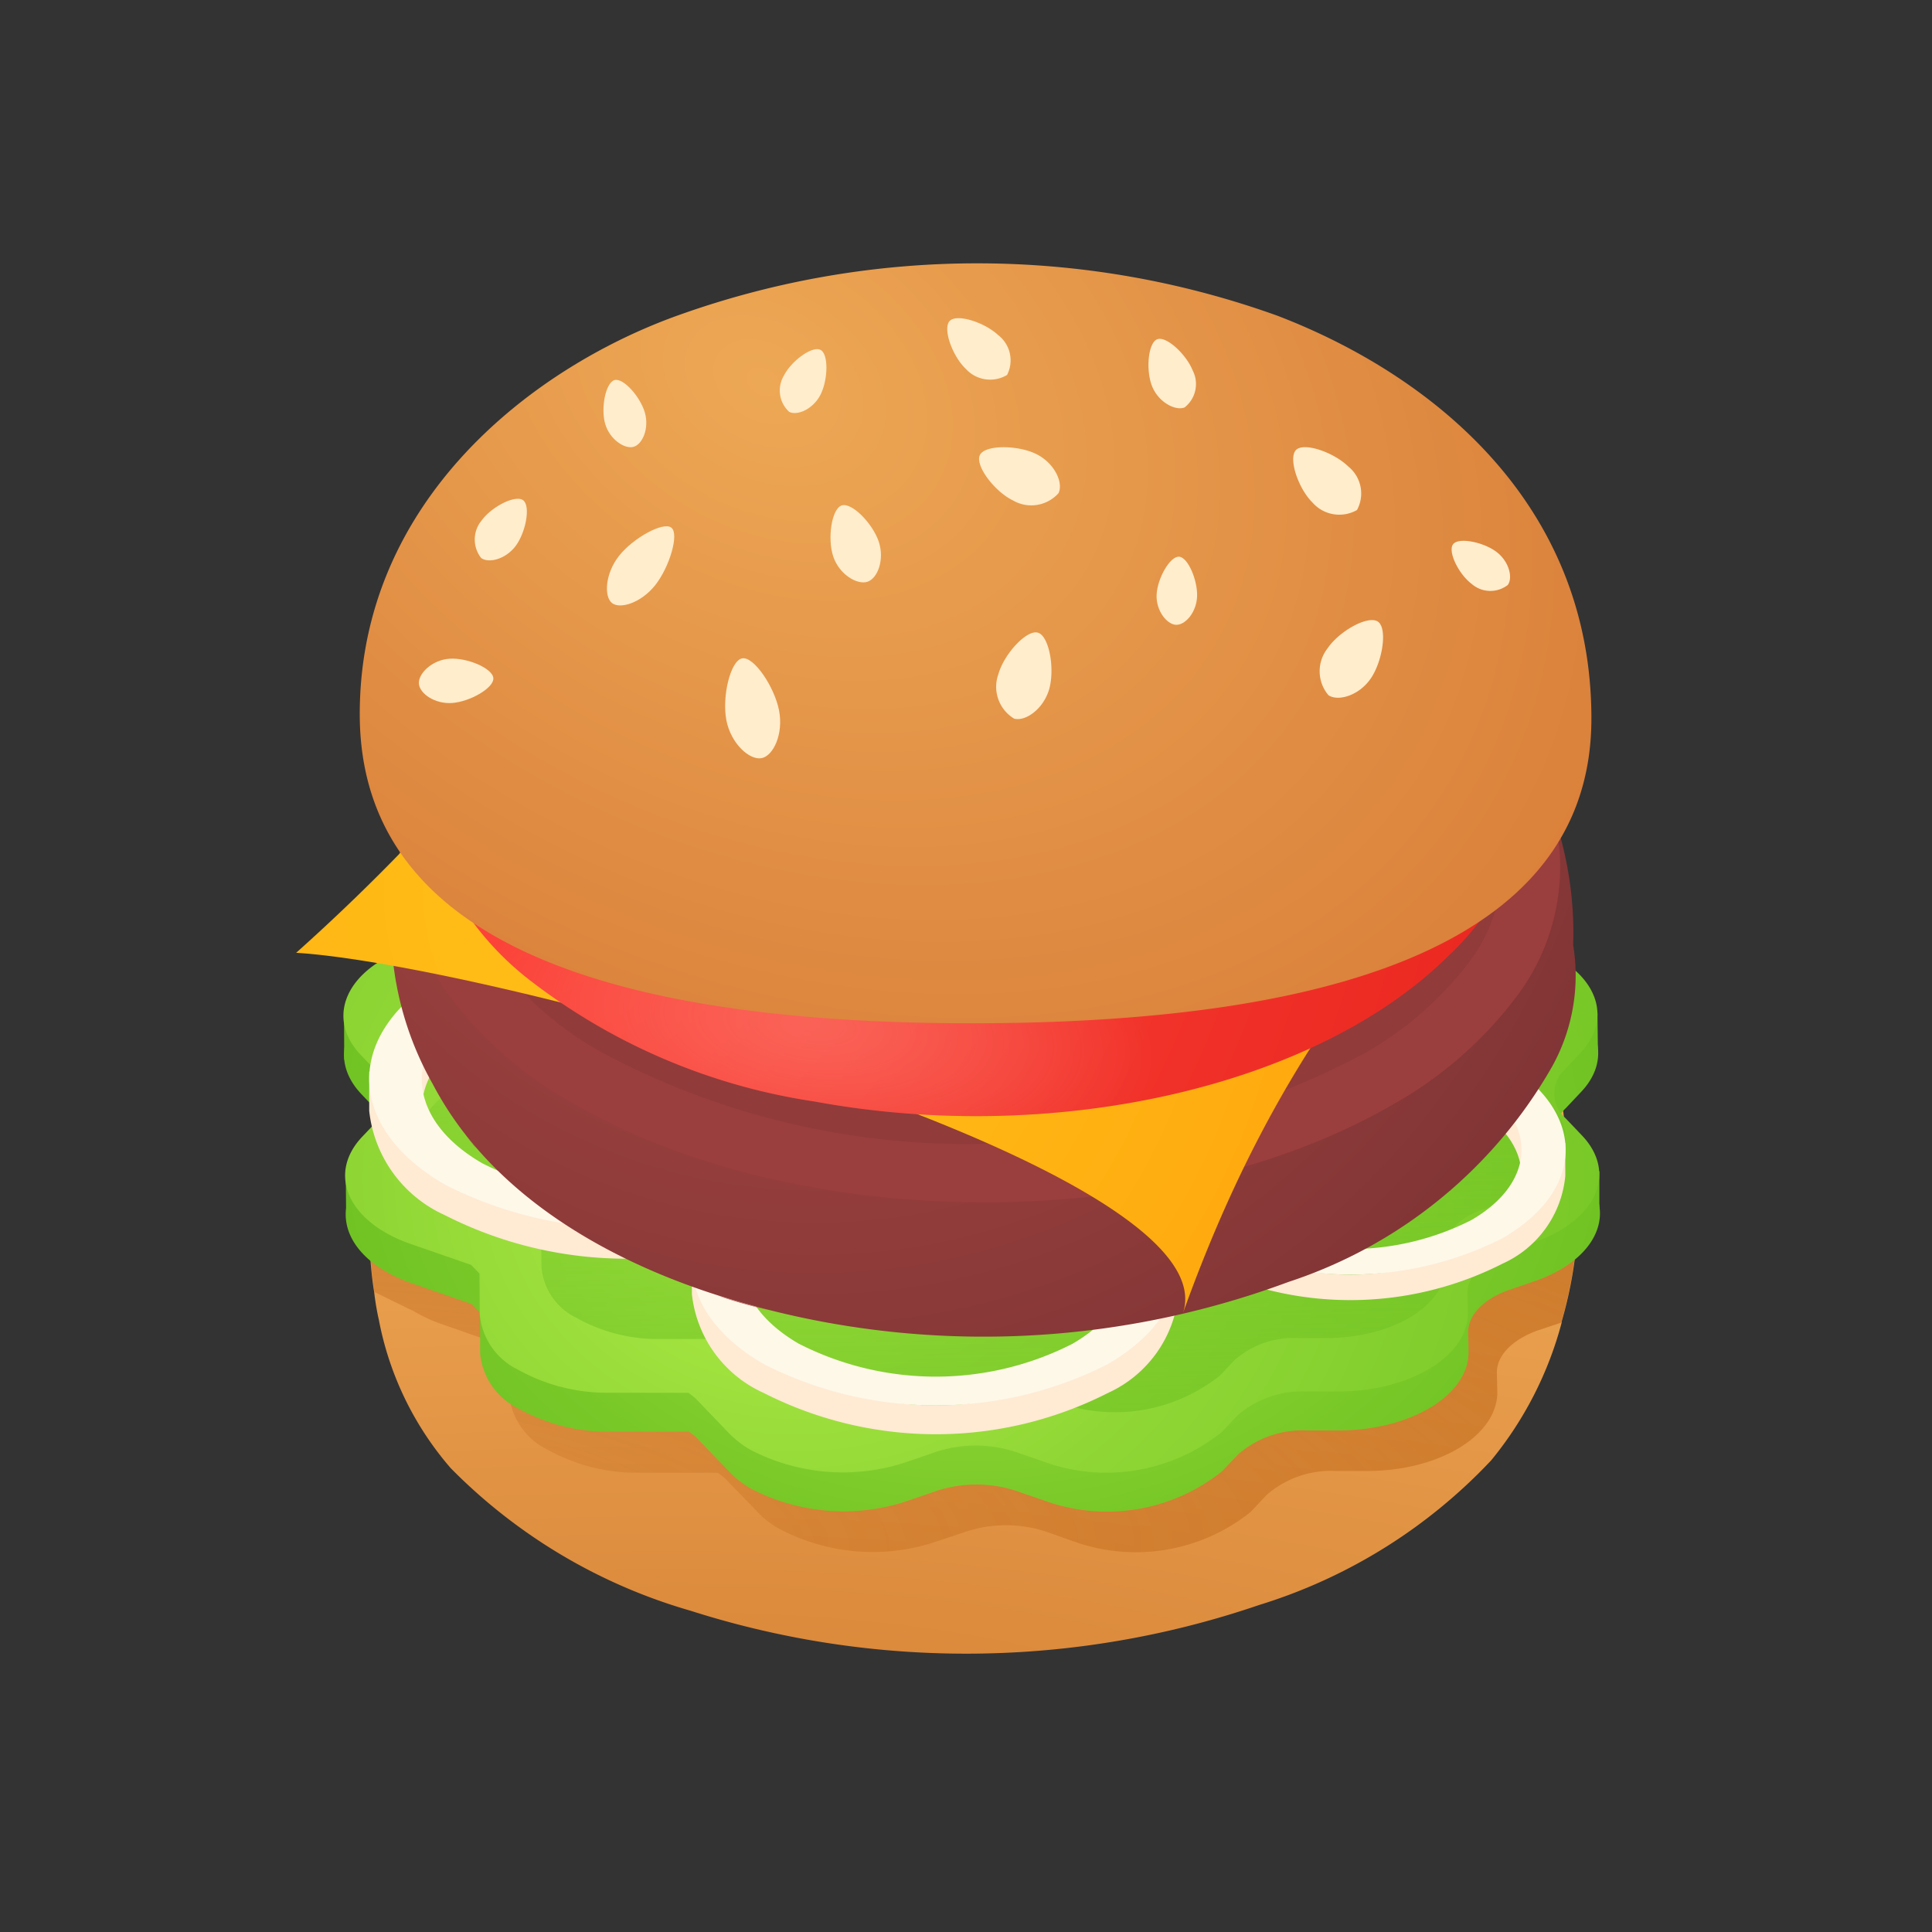 ﻿<?xml version="1.0" encoding="utf-8"?>
<svg xmlns="http://www.w3.org/2000/svg" xmlns:xlink="http://www.w3.org/1999/xlink" viewBox="0 0 48 48" width="192" height="192">
  <rect x="0" y="0" width="48" height="48" fill="#333333" stroke="none"/>
  <defs>
    <radialGradient id="Sxy5jdg1ZbXulkaDqyQUjb" cx="16.988" cy="42.885" r="72.801" gradientTransform="matrix(1 .003 -.001 .234 .033 32.809)" gradientUnits="userSpaceOnUse">
      <stop offset="0" stop-color="#d98437" />
      <stop offset=".014" stop-color="#d98538" />
      <stop offset=".625" stop-color="#e79d4c" />
      <stop offset="1" stop-color="#eca654" />
    </radialGradient>
    <radialGradient id="Sxy5jdg1ZbXulkaDqyQUjc" cx="-.304" cy="39.066" r="83.639" gradientTransform="matrix(1 -.026 .007 .252 -.259 29.206)" gradientUnits="userSpaceOnUse">
      <stop offset="0" stop-color="#ab4d00" stop-opacity="0" />
      <stop offset=".253" stop-color="#ab4d00" stop-opacity=".34" />
      <stop offset=".498" stop-color="#ab4d00" stop-opacity=".624" />
      <stop offset=".711" stop-color="#ab4d00" stop-opacity=".829" />
      <stop offset=".886" stop-color="#ab4d00" stop-opacity=".954" />
      <stop offset="1" stop-color="#ab4d00" />
    </radialGradient>
    <radialGradient id="Sxy5jdg1ZbXulkaDqyQUja" cx="24.147" cy="28.173" r="16.524" gradientTransform="matrix(1 0 0 .772 0 6.433)" gradientUnits="userSpaceOnUse">
      <stop offset="0" stop-color="#b2ed48" />
      <stop offset=".401" stop-color="#90d735" />
      <stop offset=".773" stop-color="#78c828" />
      <stop offset="1" stop-color="#6fc223" />
    </radialGradient>
    <radialGradient id="Sxy5jdg1ZbXulkaDqyQUjd" cx="19.798" cy="29.257" r="26.081" gradientTransform="matrix(1 0 0 .866 0 3.925)" xlink:href="#Sxy5jdg1ZbXulkaDqyQUja" />
    <linearGradient id="Sxy5jdg1ZbXulkaDqyQUje" x1="25.142" x2="24.475" y1="51.453" y2="19.173" gradientUnits="userSpaceOnUse">
      <stop offset="0" stop-color="#6fc223" />
      <stop offset=".104" stop-color="#6fc223" stop-opacity=".954" />
      <stop offset=".274" stop-color="#6fc223" stop-opacity=".827" />
      <stop offset=".488" stop-color="#6fc223" stop-opacity=".621" />
      <stop offset=".739" stop-color="#6fc223" stop-opacity=".336" />
      <stop offset="1" stop-color="#6fc223" stop-opacity="0" />
    </linearGradient>
    <radialGradient id="Sxy5jdg1ZbXulkaDqyQUjf" cx="20.265" cy="15.704" r="40.58" gradientUnits="userSpaceOnUse">
      <stop offset="0" stop-color="#b44f49" />
      <stop offset=".056" stop-color="#ae4c47" />
      <stop offset=".47" stop-color="#863737" />
      <stop offset=".799" stop-color="#6e2a2e" />
      <stop offset="1" stop-color="#65252a" />
    </radialGradient>
    <radialGradient id="Sxy5jdg1ZbXulkaDqyQUjg" cx="15.862" cy="22.148" r="22.007" gradientUnits="userSpaceOnUse">
      <stop offset="0" stop-color="#ffc018" />
      <stop offset=".442" stop-color="#ffb614" />
      <stop offset="1" stop-color="#ffa20c" />
    </radialGradient>
    <radialGradient id="Sxy5jdg1ZbXulkaDqyQUjh" cx="10.581" cy="17.717" r="38.041" gradientUnits="userSpaceOnUse">
      <stop offset="0" stop-color="#ff473d" />
      <stop offset=".313" stop-color="#f83d34" />
      <stop offset=".851" stop-color="#e6211a" />
      <stop offset="1" stop-color="#e01812" />
    </radialGradient>
    <radialGradient id="Sxy5jdg1ZbXulkaDqyQUji" cx="20.214" cy="25.47" r="8.49" gradientTransform="matrix(.993 .116 -.053 .455 1.493 11.54)" gradientUnits="userSpaceOnUse">
      <stop offset="0" stop-color="#ff9a8c" />
      <stop offset=".086" stop-color="#ff9a8c" stop-opacity=".959" />
      <stop offset=".233" stop-color="#ff9a8c" stop-opacity=".85" />
      <stop offset=".425" stop-color="#ff9a8c" stop-opacity=".671" />
      <stop offset=".654" stop-color="#ff9a8c" stop-opacity=".424" />
      <stop offset=".912" stop-color="#ff9a8c" stop-opacity=".113" />
      <stop offset="1" stop-color="#ff9a8c" stop-opacity="0" />
    </radialGradient>
    <radialGradient id="Sxy5jdg1ZbXulkaDqyQUjj" cx="18.966" cy="9.487" r="24.734" gradientTransform="rotate(29.638 14.035 8.181) scale(1 .725)" gradientUnits="userSpaceOnUse">
      <stop offset="0" stop-color="#eda855" />
      <stop offset="1" stop-color="#d97e39" />
    </radialGradient>
  </defs>
  <g data-name="Hamburger">
    <path fill="url(#Sxy5jdg1ZbXulkaDqyQUjb)" d="M38.889,28.323a6.057,6.057,0,0,0-.549-2.443c-.052-.105-.117-.209-.183-.314s-.17-.261-.287-.431h-.013a7.608,7.608,0,0,0-.771-.993c-.092-.105-.2-.2-.288-.288-.327-.3-.588-.535-.823-.718a.046.046,0,0,0-.013-.027c-.275-.209-.51-.392-.8-.575-.222-.143-.471-.3-.771-.483-.131-.078-.288-.17-.471-.274a17.635,17.635,0,0,0-3.463-1.346,23.051,23.051,0,0,0-2.914-.6c-.366-.052-.745-.091-1.137-.13a24.889,24.889,0,0,0-5.4.143,1.447,1.447,0,0,0-.235.027c-.131.013-.261.039-.392.065a19.113,19.113,0,0,0-2.574.549,16.706,16.706,0,0,0-3.96,1.712,1.039,1.039,0,0,1-.157.1c-.274.17-.522.34-.731.5a9.136,9.136,0,0,0-1.1.928c-.183.183-.327.326-.431.431a7.554,7.554,0,0,0-1.19,1.646,6.988,6.988,0,0,0-.418.876,8.473,8.473,0,0,0-.535,2.13,9.877,9.877,0,0,0-.118,1.542c0,.261.013.536.026.81.026.314.052.627.105.941a6.469,6.469,0,0,0,.117.693A7.864,7.864,0,0,0,11.2,36.478a13.668,13.668,0,0,0,5.959,3.541,22.507,22.507,0,0,0,14.126-.144,13.27,13.27,0,0,0,5.763-3.593A9.04,9.04,0,0,0,38.8,32.858v-.026a10.494,10.494,0,0,0,.406-2.47v-.131A14.977,14.977,0,0,0,38.889,28.323ZM11.813,24.39a5.965,5.965,0,0,1,.731-.8,9.628,9.628,0,0,1,1.895-1.438l.118-.078c.117-.065.235-.131.353-.183a16.513,16.513,0,0,1,4.508-1.633,20,20,0,0,1,2.679-.4,22.733,22.733,0,0,1,4.9.065,19.422,19.422,0,0,1,3.855.81,15.3,15.3,0,0,1,2.509,1.046c.2.091.392.2.575.3a1.62,1.62,0,0,1,.17.1,10.567,10.567,0,0,1,2.248,1.764,6.231,6.231,0,0,1,1.4,2.287,4.846,4.846,0,0,1-.274,3.619A8.437,8.437,0,0,1,34,33.289c-5.332,3.1-14.009,3.1-19.38,0a8.427,8.427,0,0,1-3.541-3.5,4.717,4.717,0,0,1-.248-3.62v-.013a3.907,3.907,0,0,1,.3-.692c0-.013.013-.013.013-.027A5.041,5.041,0,0,1,11.813,24.39Z" />
    <path fill="url(#Sxy5jdg1ZbXulkaDqyQUjc)" d="M39.2,30.231v.131a10.494,10.494,0,0,1-.406,2.47v.026l-.6.2c-.614.222-1.006.614-1.006,1.045l.013.484c0,1.084-1.45,1.96-3.241,1.96h-.771a2.421,2.421,0,0,0-1.725.6l-.392.418a4.571,4.571,0,0,1-4.43.719l-.666-.235a3.171,3.171,0,0,0-2,.013l-.706.235a4.943,4.943,0,0,1-3.907-.314,2.054,2.054,0,0,1-.523-.4l-.836-.862-.17-.131H15.9a4.569,4.569,0,0,1-2.3-.575,1.714,1.714,0,0,1-.954-1.385V33.616l-.209-.209-1.5-.523a3.882,3.882,0,0,1-.666-.314c-.04-.013-.588-.287-.967-.47-.053-.314-.079-.627-.105-.941.288-.327.693-.614.693-1.111l.222-.235a.8.8,0,0,0,0-1.2l-.105-.105a8.528,8.528,0,0,1,.536-2.13,6.836,6.836,0,0,1,.418-.875l.183-.066.392-.143a1.754,1.754,0,0,0,.314-.131,1.074,1.074,0,0,0,.679-.9v-.5a.691.691,0,0,1,.013-.17.614.614,0,0,1,.04-.17,1.583,1.583,0,0,1,.379-.627,2.658,2.658,0,0,1,.888-.6,3.472,3.472,0,0,1,.562-.2c.157-.04.327-.079.5-.105.078-.013.156-.026.248-.039a4.518,4.518,0,0,1,.6-.039h.771a2.483,2.483,0,0,0,1.725-.6l.405-.419a2.7,2.7,0,0,1,.758-.535,4.163,4.163,0,0,1,.967-.327c.131-.026.261-.052.392-.065a1.447,1.447,0,0,1,.235-.027,4.993,4.993,0,0,1,1.085.014,4.185,4.185,0,0,1,.993.222l.667.222a3.171,3.171,0,0,0,2,.013l.692-.248A2.782,2.782,0,0,1,27,19.921a2.692,2.692,0,0,1,.549-.092,4.794,4.794,0,0,1,2.836.549c.026.013.052.039.078.053a3.042,3.042,0,0,1,.392.3l.053.052.365.392a1.578,1.578,0,0,0,.327.249,2.806,2.806,0,0,0,1.425.353h.9a5.039,5.039,0,0,1,.9.1,3.711,3.711,0,0,1,1.058.353,1.855,1.855,0,0,1,.236.118,2.413,2.413,0,0,1,.561.457.045.045,0,0,1,.014.026,1.378,1.378,0,0,1,.379.81v.092l.013.405v.052a1.064,1.064,0,0,0,.588.849,1.945,1.945,0,0,0,.183.092h.013c.117.17.209.327.287.431s.131.209.183.314c.431.784.183,1.307.3,2.287C38.719,28.716,39.176,29.617,39.2,30.231Z" opacity=".6" />
    <path fill="#ffad4f" d="M9.3,28.323a5.6,5.6,0,0,0,.156,1.085,5.8,5.8,0,0,1-.13-.9C9.317,28.454,9.317,28.389,9.3,28.323Z" />
    <path fill="#ffad4f" d="M9.277,27.5a.75.75,0,0,0-.013.17V27.2a1.431,1.431,0,0,0,.013.235Z" />
    <path fill="#ffecbb" d="M38.223,30.267A8.91,8.91,0,0,1,34.551,33.9c-5.633,3.272-14.8,3.272-20.474,0a8.911,8.911,0,0,1-3.742-3.7,4.99,4.99,0,0,1-.262-3.824V26.36a8.31,8.31,0,0,1,3.935-4.307c5.632-3.272,14.8-3.286,20.474,0a8.4,8.4,0,0,1,4.031,4.39A5.121,5.121,0,0,1,38.223,30.267Z" />
    <path fill="#70c324" d="M39.736,30.183V29.1s-.656-.155-.656,0,.025,1.317,0,1.291A4.984,4.984,0,0,1,39.736,30.183Z" />
    <path fill="#70c324" d="M39.7,26.13l-.012-.972s-.68-.116-.68.039.026,1.316,0,1.291A5.781,5.781,0,0,1,39.7,26.13Z" />
    <path fill="#70c324" d="M8.6,30.268l-.01-1.182s.606-.144.606.011-.026,1.317,0,1.291A4.16,4.16,0,0,0,8.6,30.268Z" />
    <path fill="#71c324" d="M8.553,26.327l-.006-1.169s.68-.116.68.039-.026,1.316,0,1.291A5.113,5.113,0,0,0,8.553,26.327Z" />
    <path fill="url(#Sxy5jdg1ZbXulkaDqyQUja)" d="M35.4,21.346a4.557,4.557,0,0,0-2.3-.572h-.8a2.825,2.825,0,0,1-1.42-.353,1.592,1.592,0,0,1-.322-.252l-.376-.395a2.578,2.578,0,0,0-.519-.4,4.946,4.946,0,0,0-3.926-.307l-.7.24a3.145,3.145,0,0,1-2-.005l-.659-.225a4.573,4.573,0,0,0-4.428.716l-.414.42a2.436,2.436,0,0,1-1.726.6h-.765c-1.788,0-3.231.875-3.233,1.95l0,.49c0,.43-.37.826-.993,1.041l-.664.23c-1.544.54-2.069,1.73-1.166,2.67l.4.42a.8.8,0,0,1,.007,1.2l-.381.4c-.741.784-.483,1.747.534,2.356a3.579,3.579,0,0,0,.67.309l1.5.52c.067.07.142.145.209.215l0,1.011A1.7,1.7,0,0,0,12.89,35a4.536,4.536,0,0,0,2.3.57h1.93l.167.13.836.87a2.484,2.484,0,0,0,.52.408,4.98,4.98,0,0,0,3.916.307l.7-.24a3.159,3.159,0,0,1,2,0l.666.23a4.575,4.575,0,0,0,4.429-.715l.4-.42a2.427,2.427,0,0,1,1.726-.6h.765c1.8,0,3.247-.875,3.242-1.955l-.011-.486c0-.43.386-.825,1-1.045l.656-.225c1.56-.54,2.078-1.735,1.175-2.665l-.4-.421a.817.817,0,0,1-.006-1.21l.372-.395c.747-.778.5-1.742-.521-2.352a3.628,3.628,0,0,0-.683-.313l-.691-.246a2.22,2.22,0,0,1-.419-.191,1.042,1.042,0,0,1-.585-.849l-.011-.455a1.7,1.7,0,0,0-.96-1.383" />
    <path fill="url(#Sxy5jdg1ZbXulkaDqyQUjd)" d="M35.387,20.373a4.559,4.559,0,0,0-2.3-.572h-.8a2.828,2.828,0,0,1-1.42-.353,1.585,1.585,0,0,1-.321-.252l-.377-.4a2.55,2.55,0,0,0-.519-.4,4.948,4.948,0,0,0-3.925-.307l-.7.241a3.159,3.159,0,0,1-2,0l-.658-.226a4.575,4.575,0,0,0-4.429.716l-.413.42a2.44,2.44,0,0,1-1.727.6H15.03c-1.788.005-3.23.875-3.233,1.95l0,.49c0,.431-.37.826-.992,1.041l-.664.23c-1.544.54-2.07,1.73-1.167,2.67l.4.42a.8.8,0,0,1,.006,1.2l-.38.4c-.742.784-.483,1.747.533,2.356a3.56,3.56,0,0,0,.671.309l1.5.52c.067.07.142.145.209.215l.006,1.011a1.7,1.7,0,0,0,.955,1.38,4.543,4.543,0,0,0,2.3.57h1.929l.167.13.836.87a2.477,2.477,0,0,0,.52.408,4.982,4.982,0,0,0,3.917.307l.7-.24a3.159,3.159,0,0,1,2,0l.667.23a4.573,4.573,0,0,0,4.428-.715l.4-.42a2.432,2.432,0,0,1,1.727-.6h.765c1.8,0,3.247-.875,3.241-1.955l-.011-.486c0-.43.386-.825,1-1.045l.655-.225c1.561-.54,2.078-1.735,1.175-2.665l-.4-.42a.818.818,0,0,1-.007-1.211l.372-.395c.747-.778.5-1.742-.52-2.352a3.628,3.628,0,0,0-.683-.313l-.692-.245a2.286,2.286,0,0,1-.419-.192,1.044,1.044,0,0,1-.585-.849l-.01-.455a1.707,1.707,0,0,0-.96-1.383" />
    <path fill="url(#Sxy5jdg1ZbXulkaDqyQUje)" d="M34.919,20.244a4.158,4.158,0,0,0-2.106-.524h-.73a2.585,2.585,0,0,1-1.3-.323,1.4,1.4,0,0,1-.294-.231l-.345-.361a2.29,2.29,0,0,0-.474-.369,4.528,4.528,0,0,0-3.591-.281l-.638.22a2.885,2.885,0,0,1-1.834,0l-.6-.205a4.183,4.183,0,0,0-4.051.654l-.378.384a2.228,2.228,0,0,1-1.58.549h-.7c-1.636.005-2.955.8-2.958,1.784l0,.449c0,.393-.338.754-.908.951l-.607.211c-1.413.494-1.894,1.583-1.067,2.443l.367.384a.731.731,0,0,1,.006,1.1l-.348.366c-.679.717-.442,1.6.488,2.156a3.345,3.345,0,0,0,.613.282l1.372.476c.061.064.13.133.191.2l.005.924a1.553,1.553,0,0,0,.874,1.262,4.151,4.151,0,0,0,2.1.522H18.2l.152.119.765.8a2.292,2.292,0,0,0,.476.373,4.556,4.556,0,0,0,3.583.281l.638-.22a2.888,2.888,0,0,1,1.833,0l.61.21a4.185,4.185,0,0,0,4.051-.654l.363-.384a2.221,2.221,0,0,1,1.579-.549h.7c1.643,0,2.97-.8,2.965-1.789l-.01-.444c0-.393.353-.755.915-.956l.6-.206c1.427-.494,1.9-1.587,1.075-2.438l-.368-.384a.747.747,0,0,1-.006-1.107l.341-.362c.683-.712.455-1.593-.476-2.152a3.347,3.347,0,0,0-.625-.286l-.633-.224a2.053,2.053,0,0,1-.383-.176.952.952,0,0,1-.535-.776l-.01-.416a1.56,1.56,0,0,0-.878-1.265" />
    <path fill="#ffead4" d="M21.685,26.625a3.831,3.831,0,0,0-1.631-1.659,9.951,9.951,0,0,0-9.032,0A3.765,3.765,0,0,0,9.41,26.625H9.173V27.6h0a3.218,3.218,0,0,0,1.883,2.592,9.946,9.946,0,0,0,9.015,0A3.172,3.172,0,0,0,21.928,27.6h0v-.974Zm-2.537,3.032a7.9,7.9,0,0,1-7.168,0c-1.986-1.146-2.005-3.01-.032-4.157a7.938,7.938,0,0,1,7.185,0C21.119,26.647,21.121,28.511,19.148,29.657Z" />
    <path fill="#fef8e8" d="M11.98,28.9c-1.986-1.146-2.005-3.01-.032-4.157a7.938,7.938,0,0,1,7.185,0c1.986,1.147,1.988,3.011.015,4.157a7.9,7.9,0,0,1-7.168,0m8.074-4.691a9.951,9.951,0,0,0-9.032,0c-2.478,1.44-2.465,3.781.038,5.226a9.946,9.946,0,0,0,9.015,0c2.486-1.445,2.473-3.786-.021-5.226" />
    <path fill="#ffead4" d="M38.69,28.4a3.219,3.219,0,0,0-1.37-1.393,8.354,8.354,0,0,0-7.582,0A3.162,3.162,0,0,0,28.384,28.4h-.2v.818h0a2.7,2.7,0,0,0,1.58,2.176,8.351,8.351,0,0,0,7.569,0,2.663,2.663,0,0,0,1.556-2.176h0V28.4Zm-2.13,2.546a6.629,6.629,0,0,1-6.018,0c-1.667-.962-1.683-2.527-.027-3.49a6.667,6.667,0,0,1,6.033,0C38.215,28.417,38.217,29.982,36.56,30.944Z" />
    <path fill="#fef8e8" d="M30.542,30.31c-1.667-.962-1.683-2.527-.027-3.49a6.667,6.667,0,0,1,6.033,0c1.667.963,1.669,2.528.012,3.49a6.629,6.629,0,0,1-6.018,0m6.778-3.939a8.354,8.354,0,0,0-7.582,0c-2.081,1.21-2.07,3.175.031,4.388a8.345,8.345,0,0,0,7.569,0c2.088-1.213,2.077-3.179-.018-4.388" />
    <path fill="#ffead4" d="M29.048,31.229A3.63,3.63,0,0,0,27.5,29.657a9.43,9.43,0,0,0-8.558,0,3.573,3.573,0,0,0-1.528,1.572h-.224v.923l0,0A3.049,3.049,0,0,0,18.98,34.61a9.427,9.427,0,0,0,8.542,0,3.01,3.01,0,0,0,1.757-2.457h0v-.923Zm-2.4,2.874a7.487,7.487,0,0,1-6.792,0c-1.882-1.086-1.9-2.853-.03-3.939a7.514,7.514,0,0,1,6.808,0C28.512,31.25,28.514,33.017,26.644,34.1Z" />
    <path fill="#fef8e8" d="M19.852,33.388c-1.882-1.087-1.9-2.853-.03-3.94a7.52,7.52,0,0,1,6.808,0c1.882,1.087,1.884,2.853.014,3.939a7.484,7.484,0,0,1-6.792,0m7.65-4.446a9.424,9.424,0,0,0-8.558,0c-2.348,1.364-2.336,3.583.036,4.952a9.421,9.421,0,0,0,8.542,0c2.356-1.369,2.344-3.588-.02-4.952" />
    <path fill="#ffead4" d="M34.781,23.4a3.766,3.766,0,0,0-1.6-1.631,9.777,9.777,0,0,0-8.878,0A3.7,3.7,0,0,0,22.714,23.4h-.233v.957l0,0a3.166,3.166,0,0,0,1.851,2.548,9.775,9.775,0,0,0,8.862,0,3.119,3.119,0,0,0,1.822-2.548l0,0V23.4Zm-2.493,2.981a7.767,7.767,0,0,1-7.047,0c-1.952-1.127-1.971-2.959-.032-4.087a7.8,7.8,0,0,1,7.064,0C34.225,23.425,34.227,25.258,32.288,26.385Z" />
    <path fill="#fef8e8" d="M25.241,25.643c-1.952-1.127-1.971-2.96-.032-4.087a7.8,7.8,0,0,1,7.064,0c1.952,1.127,1.954,2.96.015,4.087a7.767,7.767,0,0,1-7.047,0m7.936-4.612a9.777,9.777,0,0,0-8.878,0c-2.436,1.416-2.423,3.717.037,5.138a9.778,9.778,0,0,0,8.862,0c2.445-1.42,2.432-3.722-.021-5.137" />
    <g style="isolation:isolate">
      <path fill="#b44f49" d="M11.529,28.137c.088.131.2.262.306.393a.86.86,0,0,1-.1-.116C11.66,28.326,11.588,28.225,11.529,28.137Z" />
      <path fill="#b44f49" d="M17.836,32.192c.45.13.886.261,1.293.363A12.536,12.536,0,0,1,17.836,32.192Z" />
      <path fill="url(#Sxy5jdg1ZbXulkaDqyQUjf)" d="M38.289,19.536a8.4,8.4,0,0,0-1.882-2.278,15.84,15.84,0,0,0-7.117-3.5,23.337,23.337,0,0,0-7.974-.241,16.572,16.572,0,0,0-7.854,2.821,8.16,8.16,0,0,0-3.012,3.321,7.979,7.979,0,0,0,.3,7.271c1.422,2.719,4.3,4.39,7.235,5.3A21.762,21.762,0,0,0,32.01,31.85a11.757,11.757,0,0,0,6.554-5.356,4.66,4.66,0,0,0,.521-3.016,9,9,0,0,0-.583-3.5Q38.4,19.752,38.289,19.536ZM15.046,15.617c5.144-2.979,13.514-2.979,18.687,0,2.426,1.395,3.72,3.211,3.88,5.042a4.925,4.925,0,0,1-1.032,3.371,9.106,9.106,0,0,1-2.79,2.413c-5.144,2.978-13.514,2.978-18.687,0a8.816,8.816,0,0,1-2.877-2.485,4.92,4.92,0,0,1-.988-3.386C11.413,18.77,12.677,17,15.046,15.617Z" />
      <path fill="#9b3e3e" d="M38.749,21.164a5.353,5.353,0,0,1-1.121,3.662,9.885,9.885,0,0,1-3.03,2.62c-5.587,3.235-14.678,3.235-20.3,0a9.6,9.6,0,0,1-3.125-2.7A5.345,5.345,0,0,1,10.1,21.069c.19-1.957,1.563-3.882,4.135-5.382,5.587-3.235,14.678-3.235,20.3,0C37.17,17.2,38.575,19.175,38.749,21.164Z" />
      <path fill="#913b3b" d="M24.462,28.419a19.232,19.232,0,0,1-9.435-2.233,8.225,8.225,0,0,1-2.665-2.28,3.883,3.883,0,0,1-.813-2.691c.152-1.559,1.366-3.075,3.421-4.273a19.1,19.1,0,0,1,9.4-2.228,19.229,19.229,0,0,1,9.435,2.233c2.115,1.215,3.355,2.757,3.492,4.343a3.91,3.91,0,0,1-.847,2.679,8.544,8.544,0,0,1-2.588,2.221A19.1,19.1,0,0,1,24.462,28.419Z" />
    </g>
    <path fill="url(#Sxy5jdg1ZbXulkaDqyQUjg)" d="M30.564,14.648c-4.712-1.311-8.854-1.415-13.269-3.087A50.982,50.982,0,0,1,7.358,23.672c4.894.3,23.326,5.343,22.023,8.977C31.866,25.719,34.9,22.77,39.4,17.44,39.4,17.44,35.276,15.959,30.564,14.648Z" />
    <path fill="url(#Sxy5jdg1ZbXulkaDqyQUjh)" d="M38.107,17.037h-.315a6.038,6.038,0,0,0-.678-1.451A9.442,9.442,0,0,0,33.7,12.5a.337.337,0,0,0-.135-.068,17.718,17.718,0,0,0-7.358-2.15,21.7,21.7,0,0,0-7.98.722,14.015,14.015,0,0,0-5.778,3.159,6.912,6.912,0,0,0-1.82,2.879h-.28v2.026a4.8,4.8,0,0,0,.076.826,7.39,7.39,0,0,0,2.813,4.516,15.241,15.241,0,0,0,7,2.957c6.015,1.109,12.482-.386,15.741-3.612a6.638,6.638,0,0,0,2.033-3.83V19.9a3.789,3.789,0,0,0,.067-.756l.011-.2H38.1Zm-5.226,5.537c-4.755,2.755-12.482,2.755-17.237,0a7.132,7.132,0,0,1-3.328-3.535h2.3v-2H12.081c.206-1.622,1.366-3.212,3.5-4.458C20.331,9.823,28.042,9.84,32.83,12.6c2.137,1.239,3.315,2.823,3.542,4.442H34.957v2L36.178,19A6.98,6.98,0,0,1,32.881,22.574Z" />
    <path fill="#ff5c3d" d="M34.077,22.479c-5.412,2.882-14.208,2.882-19.62,0-5.45-2.882-5.469-7.556-.077-10.456,5.412-2.882,14.19-2.864,19.64.018C39.431,14.923,39.489,19.6,34.077,22.479Z" />
    <path fill="#ff6f5c" d="M24.266,22.961A19.619,19.619,0,0,1,15.247,21c-2.04-1.079-3.209-2.447-3.214-3.756s1.142-2.662,3.143-3.738a19.521,19.521,0,0,1,8.977-1.953,19.85,19.85,0,0,1,9.081,1.976c2.027,1.08,3.194,2.452,3.194,3.764,0,1.293-1.145,2.644-3.14,3.706A19.619,19.619,0,0,1,24.266,22.961Z" />
    <path fill="url(#Sxy5jdg1ZbXulkaDqyQUji)" d="M38.107,17.037h-.315a6.038,6.038,0,0,0-.678-1.451A9.442,9.442,0,0,0,33.7,12.5a.337.337,0,0,0-.135-.068,17.718,17.718,0,0,0-7.358-2.15,21.7,21.7,0,0,0-7.98.722,14.015,14.015,0,0,0-5.778,3.159,6.912,6.912,0,0,0-1.82,2.879h-.28v2.026a4.8,4.8,0,0,0,.076.826,7.39,7.39,0,0,0,2.813,4.516,15.241,15.241,0,0,0,7,2.957c6.015,1.109,12.482-.386,15.741-3.612a6.638,6.638,0,0,0,2.033-3.83V19.9a3.789,3.789,0,0,0,.067-.756l.011-.2H38.1Zm-5.226,5.537c-4.755,2.755-12.482,2.755-17.237,0a7.132,7.132,0,0,1-3.328-3.535h2.3v-2H12.081c.206-1.622,1.366-3.212,3.5-4.458C20.331,9.823,28.042,9.84,32.83,12.6c2.137,1.239,3.315,2.823,3.542,4.442H34.957v2L36.178,19A6.98,6.98,0,0,1,32.881,22.574Z" opacity=".4" />
    <path fill="url(#Sxy5jdg1ZbXulkaDqyQUjj)" d="M31.737,7.844A22.018,22.018,0,0,0,16.944,7.8c-3.689,1.289-8.006,4.623-8.006,9.94,0,5.449,5.754,7.683,15.2,7.683,9.239,0,15.4-2.095,15.4-7.572C39.539,12.436,35.485,9.28,31.737,7.844Z" />
    <path fill="#ffedcc" d="M16.283,14.533c-.348.442-.874.609-1.077.45s-.175-.73.174-1.173,1.1-.858,1.3-.7S16.631,14.09,16.283,14.533Z" />
    <path fill="#ffedcc" d="M11.239,17.465c-.437.033-.814-.235-.832-.48s.319-.587.757-.619,1.074.236,1.093.481S11.676,17.432,11.239,17.465Z" />
    <path fill="#ffedcc" d="M12.82,13.552c-.246.34-.674.45-.865.312a.74.74,0,0,1,.014-.936c.246-.34.837-.641,1.027-.5S13.066,13.211,12.82,13.552Z" />
    <path fill="#ffedcc" d="M21.831,13.453c.152.448-.026.914-.277,1s-.7-.176-.851-.623-.043-1.187.208-1.272S21.679,13.005,21.831,13.453Z" />
    <path fill="#ffedcc" d="M26.07,17.111c-.139.5-.592.821-.875.743a.924.924,0,0,1-.392-1.1c.139-.5.7-1.114.981-1.036S26.209,16.606,26.07,17.111Z" />
    <path fill="#ffedcc" d="M19.355,17.649c.115.586-.142,1.13-.434,1.187s-.76-.354-.874-.94.1-1.482.39-1.539S19.241,17.064,19.355,17.649Z" />
    <path fill="#ffedcc" d="M29.741,14.823c-.018.4-.3.712-.526.7s-.5-.354-.479-.754.331-.948.555-.938S29.759,14.423,29.741,14.823Z" />
    <path fill="#ffedcc" d="M37.172,13.706c.321.238.421.648.288.828a.706.706,0,0,1-.893-.024c-.321-.238-.6-.8-.468-.985S36.85,13.467,37.172,13.706Z" />
    <path fill="#ffedcc" d="M33.5,11.592a.86.86,0,0,1,.214,1.079.886.886,0,0,1-1.105-.185c-.358-.353-.607-1.105-.41-1.306S33.141,11.239,33.5,11.592Z" />
    <path fill="#ffedcc" d="M34.063,16.847c-.29.432-.815.588-1.058.425a.92.92,0,0,1-.024-1.161c.29-.432,1.008-.83,1.251-.668S34.353,16.414,34.063,16.847Z" />
    <path fill="#ffedcc" d="M25.738,11.277c.462.224.686.716.561.975a.906.906,0,0,1-1.13.182c-.462-.223-.949-.87-.824-1.128S25.277,11.054,25.738,11.277Z" />
    <path fill="#ffedcc" d="M20.388,9.8c-.183.364-.577.535-.781.432a.718.718,0,0,1-.131-.9c.184-.364.7-.743.907-.64S20.572,9.432,20.388,9.8Z" />
    <path fill="#ffedcc" d="M16.022,10.253c.112.392-.061.785-.28.848s-.594-.18-.707-.572.013-1.023.232-1.086S15.91,9.861,16.022,10.253Z" />
    <path fill="#ffedcc" d="M24.8,8.326a.792.792,0,0,1,.22.99A.817.817,0,0,1,24,9.169c-.338-.317-.584-1.005-.406-1.194S24.462,8.009,24.8,8.326Z" />
    <path fill="#ffedcc" d="M29.63,9.2a.738.738,0,0,1-.2.923c-.224.09-.645-.125-.806-.525s-.1-1.078.125-1.168S29.469,8.8,29.63,9.2Z" />
  </g>
</svg>